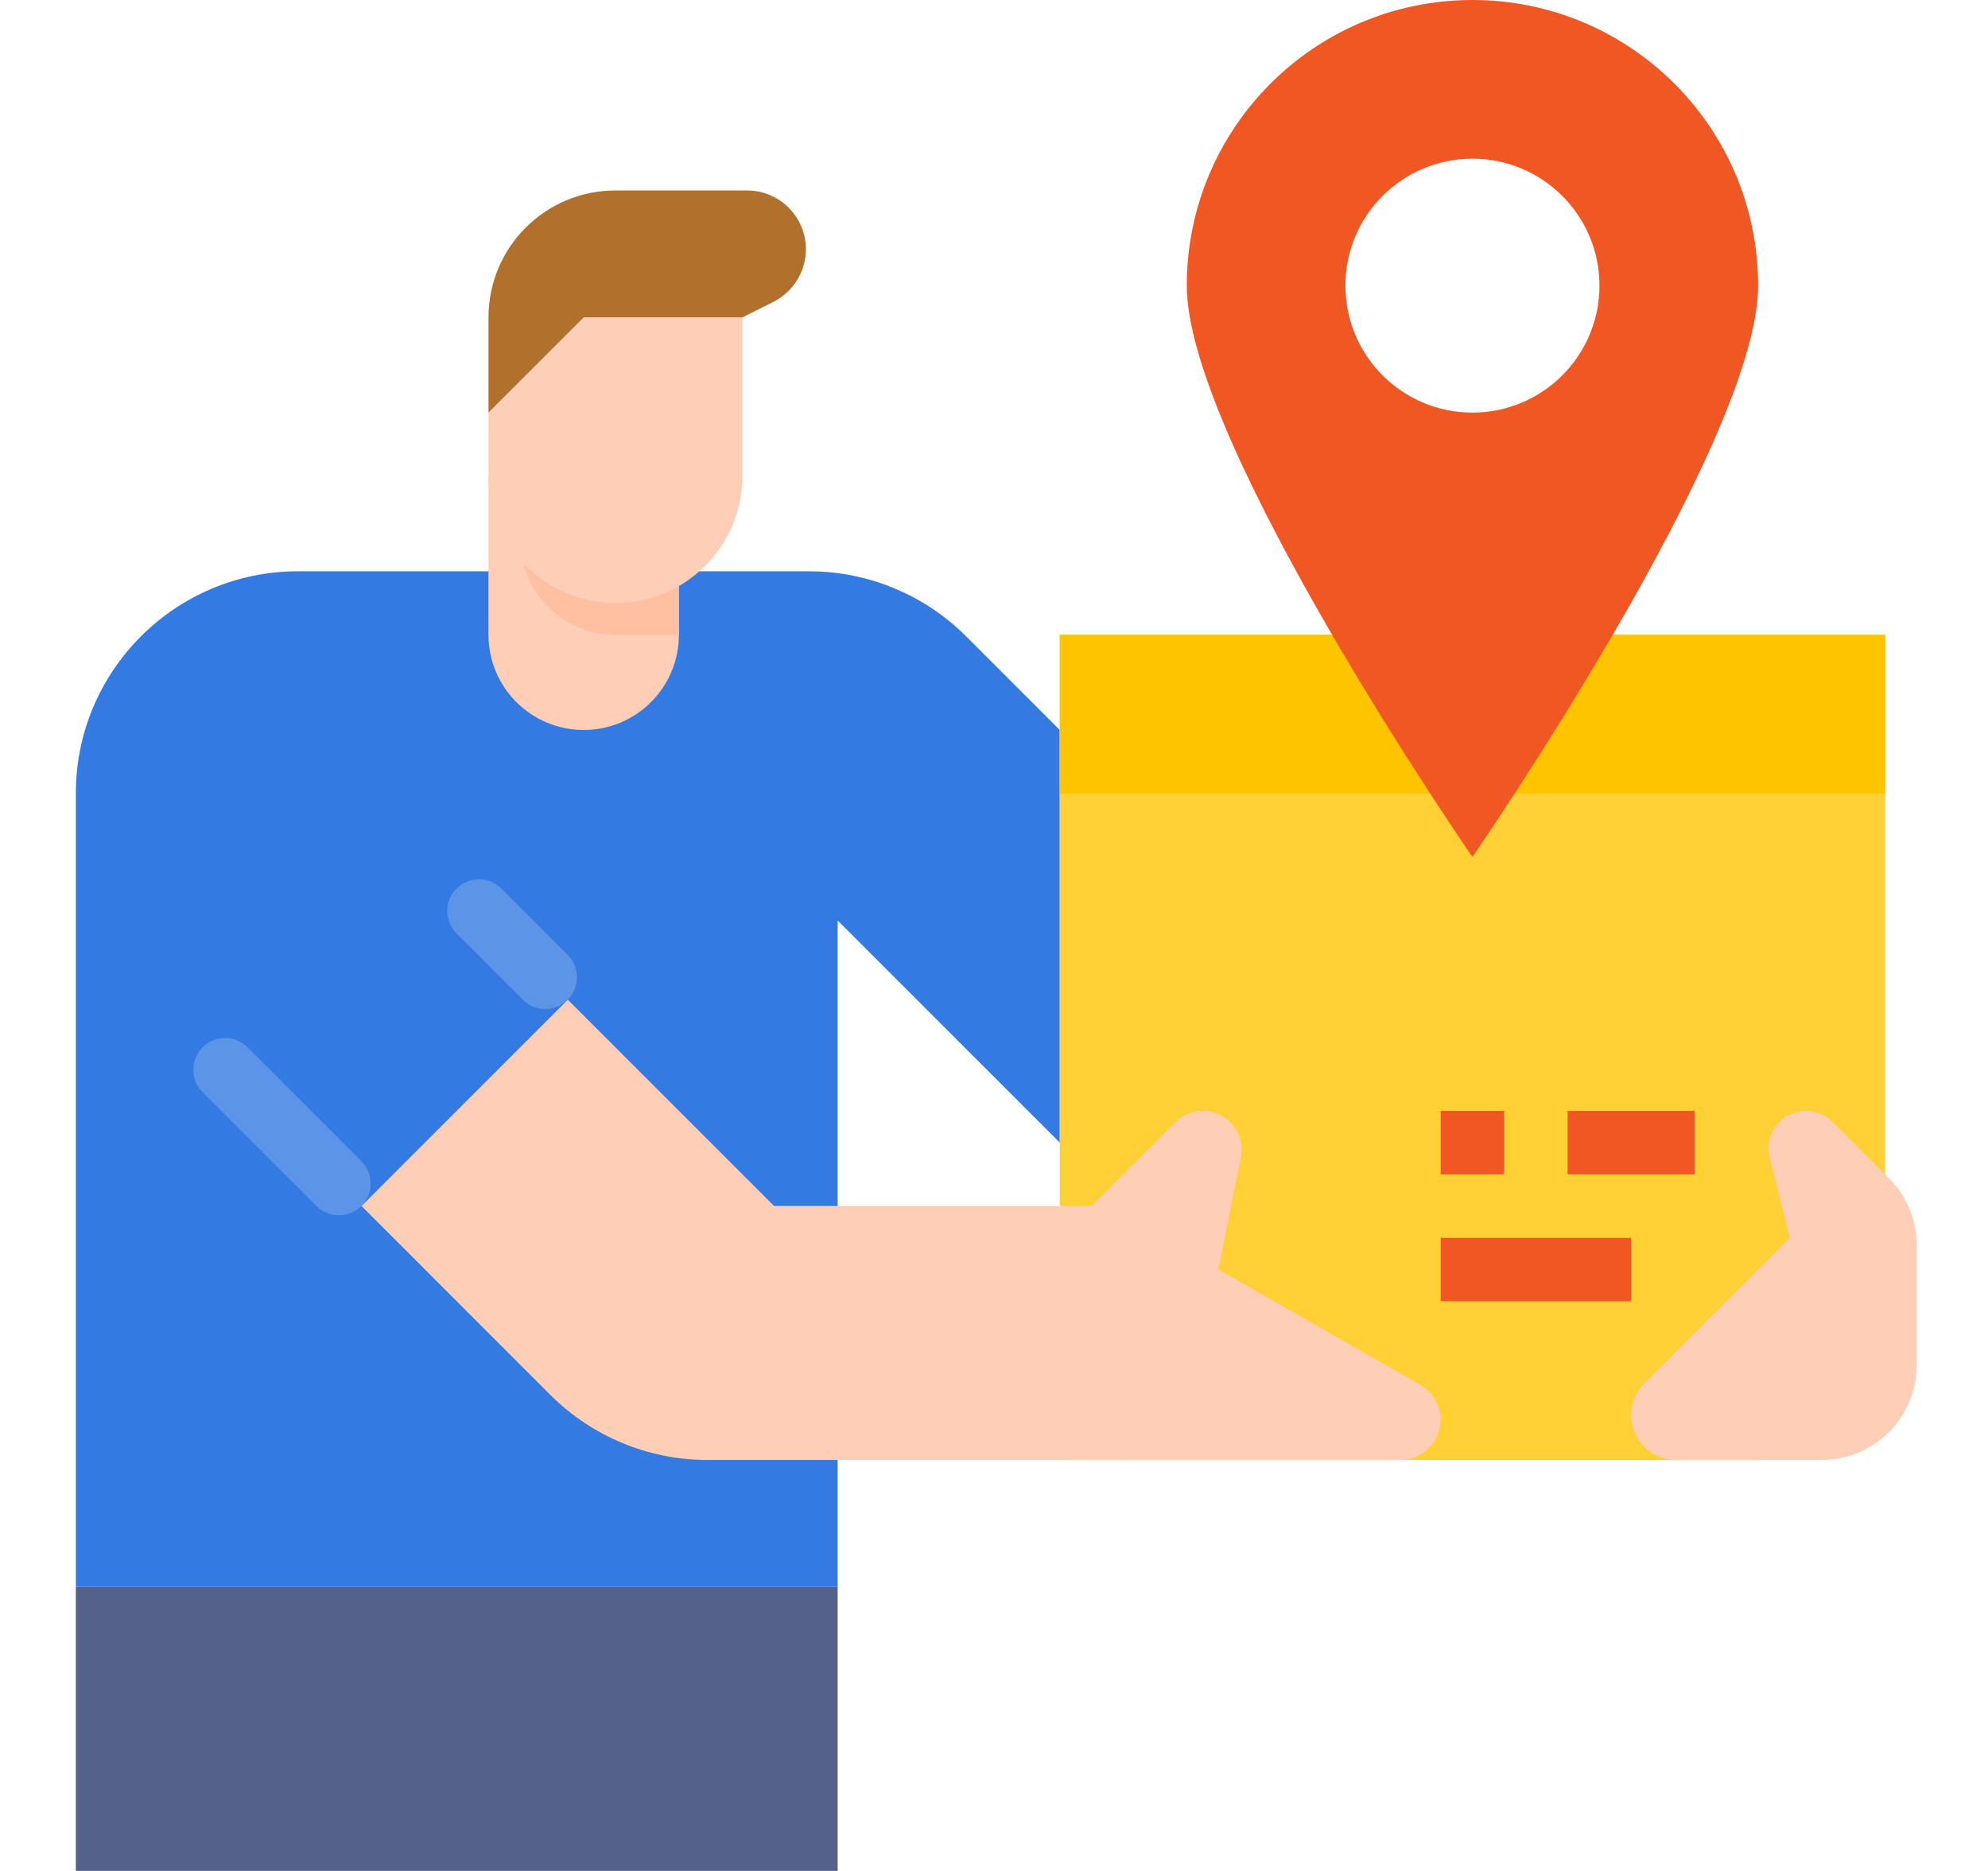 <?xml version="1.0" encoding="utf-8"?>
<!-- Generator: Adobe Illustrator 16.0.0, SVG Export Plug-In . SVG Version: 6.00 Build 0)  -->
<!DOCTYPE svg PUBLIC "-//W3C//DTD SVG 1.1//EN" "http://www.w3.org/Graphics/SVG/1.1/DTD/svg11.dtd">
<svg version="1.1" id="Layer_1" xmlns="http://www.w3.org/2000/svg" xmlns:xlink="http://www.w3.org/1999/xlink" x="0px" y="0px"
	 width="52.425px" height="49.34px" viewBox="0 0 52.425 49.34" enable-background="new 0 0 52.425 49.34" xml:space="preserve">
<path fill="#337AE2" d="M2,41.85V20.925c0-3.235,2.624-5.859,5.859-5.859h13.476c1.554,0,3.044,0.618,4.143,1.716l2.469,2.469
	v10.882l-5.858-5.859V41.85H2z"/>
<path fill="#FED033" d="M49.71,16.74H27.947v21.764h18.416c1.849,0,3.348-1.501,3.348-3.349V16.74z"/>
<path fill="#5C95E8" d="M5.344,27.619L5.344,27.619c0.326-0.326,0.857-0.326,1.183,0l3.002,3.001c0.327,0.327,0.327,0.856,0,1.183
	l0,0c-0.327,0.328-0.857,0.328-1.184,0l-3.001-2.999C5.017,28.476,5.017,27.945,5.344,27.619z"/>
<path fill="#FFCEB6" d="M14.974,26.365l5.44,5.44h8.371l2.211-2.211c0.192-0.191,0.453-0.299,0.724-0.299
	c0.567,0,1.024,0.458,1.024,1.023c0,0.066-0.005,0.135-0.02,0.201l-0.592,2.959l5.327,3.043c0.329,0.189,0.531,0.541,0.531,0.92
	c0,0.585-0.473,1.062-1.059,1.062l0,0H18.656c-1.554,0-3.044-0.618-4.143-1.717l-4.979-4.981L14.974,26.365z"/>
<path fill="#5C95E8" d="M12.04,23.435L12.04,23.435c0.327-0.326,0.857-0.326,1.184,0l1.746,1.747c0.327,0.325,0.327,0.856,0,1.183
	l0,0c-0.328,0.327-0.856,0.327-1.183,0l-1.746-1.746C11.713,24.292,11.713,23.761,12.04,23.435z"/>
<path fill="#FFCEB6" d="M43.014,37.319c0-0.314,0.126-0.616,0.346-0.838l3.839-3.837l-0.53-2.122
	c-0.131-0.529,0.189-1.065,0.72-1.198c0.078-0.019,0.158-0.028,0.238-0.028c0.263,0,0.514,0.104,0.698,0.288l1.486,1.487
	c0.472,0.471,0.736,1.108,0.736,1.774v3.146c0,1.388-1.124,2.513-2.51,2.513h-3.84C43.543,38.504,43.014,37.973,43.014,37.319
	L43.014,37.319z"/>
<path fill="#FEC400" d="M27.947,16.74H49.71v4.185H27.947V16.74z"/>
<path fill="#F15723" d="M38.829,0c-4.16,0-7.533,3.372-7.533,7.533c0,4.161,7.533,15.066,7.533,15.066s7.534-10.905,7.534-15.066
	C46.363,3.372,42.99,0,38.829,0z M38.829,10.881c-1.85,0-3.349-1.499-3.349-3.348c0-1.849,1.499-3.348,3.349-3.348
	s3.35,1.5,3.35,3.348C42.178,9.382,40.678,10.881,38.829,10.881z"/>
<g>
	<path fill="#F15723" d="M37.991,29.296h1.674v1.674h-1.674V29.296z"/>
	<path fill="#F15723" d="M41.339,29.296h3.349v1.674h-3.349V29.296z"/>
	<path fill="#F15723" d="M37.991,32.645h5.023v1.672h-5.023V32.645z"/>
</g>
<path fill="#546289" d="M2,49.384V41.85h20.089v7.534H2z"/>
<path fill="#FFCEB6" d="M17.903,12.555v4.185c0,1.387-1.124,2.511-2.51,2.511c-1.388,0-2.512-1.125-2.512-2.511v-4.185H17.903z"/>
<path fill="#FFBFA1" d="M17.903,12.555v4.185h-1.673c-1.387,0-2.511-1.125-2.511-2.511v-1.674H17.903z"/>
<path fill="#FFCEB6" d="M16.229,15.903c-1.849,0-3.348-1.5-3.348-3.348v-1.674l2.512-2.511h4.185v4.185
	C19.578,14.403,18.078,15.903,16.229,15.903z"/>
<path fill="#B1712C" d="M19.578,8.37l0.816-0.408c0.525-0.263,0.858-0.8,0.858-1.388c0-0.856-0.694-1.551-1.552-1.551l0,0h-3.47
	c-1.849,0-3.348,1.499-3.348,3.347v2.511l2.512-2.511H19.578z"/>
</svg>
